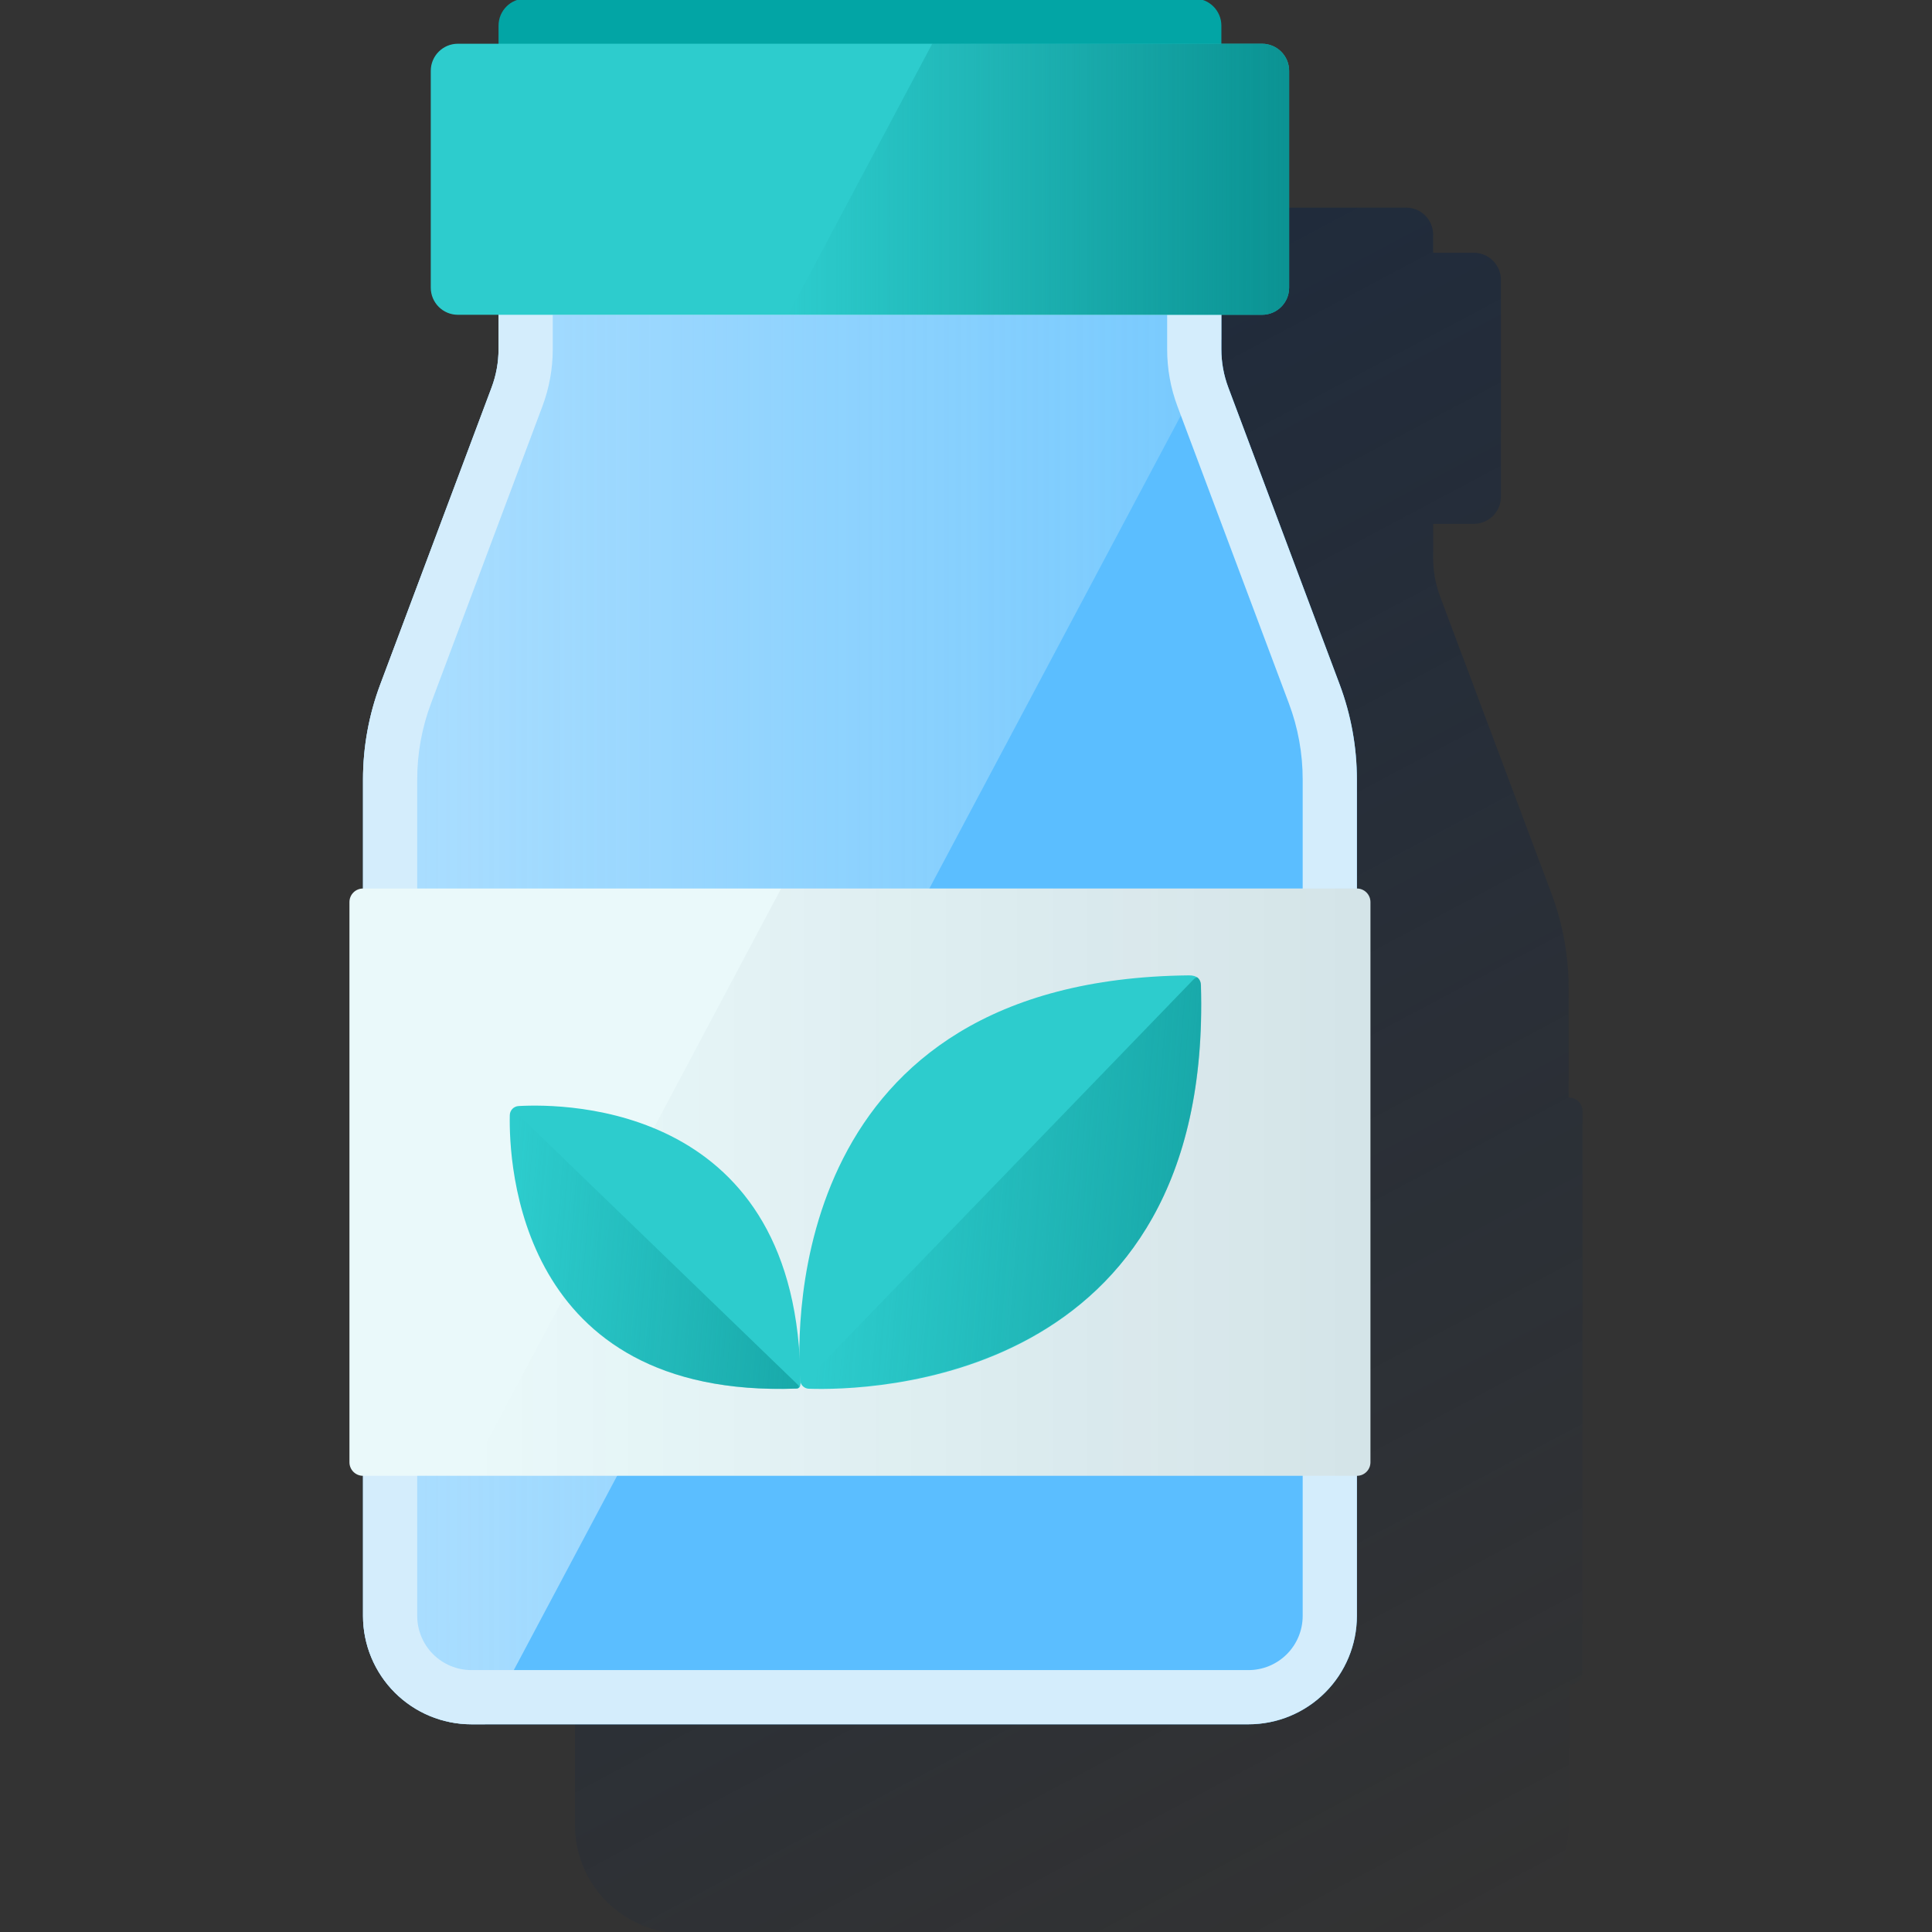 <svg width="600" height="600" viewBox="0 0 600 600" fill="none" xmlns="http://www.w3.org/2000/svg"><rect x="0" y="0" width="600" height="600" fill="#333333" stroke="none"/><g clip-path="url(#clip0_1925_764)"><path d="M487.172 340.865V307.024C487.175 303.246 486.917 299.472 486.4 295.73C486.063 293.233 485.619 290.759 485.067 288.308C484.515 285.857 483.847 283.435 483.061 281.04C482.668 279.834 482.247 278.641 481.812 277.463L447.228 185.229C445.811 181.452 445.084 177.451 445.081 173.416V162.683H457.709C459.941 162.683 462.082 161.796 463.661 160.217C465.24 158.639 466.127 156.498 466.127 154.265V86.921C466.127 84.688 465.24 82.547 463.661 80.968C462.082 79.39 459.941 78.503 457.709 78.503H445.081V72.891C445.081 70.658 444.195 68.517 442.616 66.938C441.037 65.359 438.896 64.473 436.663 64.473H229.019C226.786 64.473 224.645 65.359 223.066 66.938C221.488 68.517 220.601 70.658 220.601 72.891V78.503H207.974C205.741 78.503 203.6 79.39 202.021 80.968C200.443 82.547 199.556 84.688 199.556 86.921V154.265C199.556 156.498 200.443 158.639 202.021 160.217C203.6 161.796 205.741 162.683 207.974 162.683H220.601V173.416C220.599 177.451 219.872 181.452 218.454 185.229L211.972 202.528L183.912 277.463C183.547 278.445 183.211 279.427 182.874 280.409C181.213 285.394 180.02 290.523 179.31 295.73C178.974 298.213 178.749 300.725 178.637 303.25C178.637 304.499 178.553 305.761 178.553 307.024V340.865C177.436 340.865 176.366 341.308 175.577 342.097C174.787 342.887 174.344 343.957 174.344 345.074V519.046C174.344 520.162 174.787 521.233 175.577 522.022C176.366 522.812 177.436 523.255 178.553 523.255V566.748C178.536 572.354 179.931 577.873 182.607 582.799C183.124 583.763 183.691 584.7 184.305 585.605C186.725 589.189 189.812 592.276 193.397 594.696C194.332 595.304 195.267 595.865 196.203 596.38C198.611 597.696 201.175 598.705 203.835 599.382C206.584 600.095 209.413 600.453 212.253 600.448H453.57C456.41 600.453 459.239 600.095 461.988 599.382C464.647 598.703 467.211 597.694 469.62 596.38C470.555 595.865 471.491 595.304 472.426 594.696C476.008 592.272 479.093 589.186 481.518 585.605C482.116 584.669 482.677 583.734 483.201 582.799C485.872 577.871 487.271 572.354 487.27 566.748V523.255C488.386 523.255 489.457 522.812 490.246 522.022C491.035 521.233 491.479 520.162 491.479 519.046V345.074C491.479 344.512 491.367 343.957 491.149 343.44C490.932 342.923 490.613 342.454 490.212 342.062C489.81 341.67 489.335 341.362 488.812 341.156C488.29 340.951 487.733 340.851 487.172 340.865Z" fill="url(#paint0_linear_1925_764)"/><path d="M370.891 -0.449H163.246C158.597 -0.449 154.828 3.32 154.828 7.969V75.313C154.828 79.962 158.597 83.731 163.246 83.731H370.891C375.54 83.731 379.309 79.962 379.309 75.313V7.969C379.309 3.32 375.54 -0.449 370.891 -0.449Z" fill="#02A5A5"/><path d="M379.305 108.495V80.926H154.825V108.495C154.822 112.529 154.095 116.531 152.678 120.308L118.094 212.542C114.549 221.994 112.734 232.008 112.734 242.103V501.827C112.734 510.758 116.282 519.322 122.597 525.637C128.911 531.952 137.476 535.499 146.406 535.499H387.723C396.654 535.499 405.218 531.952 411.533 525.637C417.848 519.322 421.395 510.758 421.395 501.827V242.103C421.396 232.008 419.58 221.994 416.036 212.542L381.452 120.308C380.034 116.531 379.307 112.529 379.305 108.495Z" fill="#5BBEFF"/><path d="M379.305 80.926H154.825V108.495C154.822 112.529 154.095 116.531 152.678 120.308L118.094 212.542C114.549 221.994 112.734 232.008 112.734 242.103V501.827C112.734 510.758 116.282 519.322 122.597 525.637C128.911 531.952 137.476 535.499 146.406 535.499H150.615L379.305 105.38V80.926Z" fill="url(#paint1_linear_1925_764)"/><path d="M362.469 97.762V108.495C362.466 114.551 363.554 120.559 365.682 126.229L400.266 218.42C403.116 225.99 404.571 234.014 404.559 242.103V501.827C404.559 506.292 402.786 510.575 399.628 513.732C396.471 516.889 392.188 518.663 387.723 518.663H146.406C141.941 518.663 137.659 516.889 134.502 513.732C131.344 510.575 129.57 506.292 129.57 501.827V242.103C129.559 234.014 131.014 225.99 133.864 218.42L168.448 126.187C170.571 120.53 171.659 114.537 171.661 108.495V97.762H362.469ZM379.305 80.926H154.825V108.495C154.822 112.529 154.095 116.531 152.678 120.308L118.094 212.542C114.549 221.994 112.734 232.008 112.734 242.103V501.827C112.734 510.758 116.282 519.322 122.597 525.637C128.911 531.952 137.476 535.499 146.406 535.499H387.723C396.654 535.499 405.218 531.952 411.533 525.637C417.848 519.322 421.395 510.758 421.395 501.827V242.103C421.396 232.008 419.58 221.994 416.036 212.542L381.452 120.308C380.034 116.531 379.307 112.529 379.305 108.495V80.926Z" fill="#D4EDFC"/><path d="M391.934 13.582H142.199C137.55 13.582 133.781 17.351 133.781 22V89.344C133.781 93.993 137.55 97.762 142.199 97.762H391.934C396.583 97.762 400.352 93.993 400.352 89.344V22C400.352 17.351 396.583 13.582 391.934 13.582Z" fill="#2DCCCD"/><path d="M391.933 13.582H289.514L244.758 97.762H391.933C394.166 97.762 396.307 96.875 397.885 95.297C399.464 93.718 400.351 91.577 400.351 89.344V22C400.351 19.767 399.464 17.626 397.885 16.048C396.307 14.469 394.166 13.582 391.933 13.582Z" fill="url(#paint2_linear_1925_764)"/><path d="M421.393 275.938H112.732C110.408 275.938 108.523 277.822 108.523 280.147V454.119C108.523 456.444 110.408 458.328 112.732 458.328H421.393C423.718 458.328 425.602 456.444 425.602 454.119V280.147C425.602 277.822 423.718 275.938 421.393 275.938Z" fill="#EAF9FA"/><path d="M421.392 275.938H242.593L145.617 458.328H421.392C422.508 458.328 423.579 457.885 424.368 457.095C425.157 456.306 425.601 455.235 425.601 454.119V280.147C425.601 279.03 425.157 277.96 424.368 277.17C423.579 276.381 422.508 275.938 421.392 275.938Z" fill="url(#paint3_linear_1925_764)"/><path d="M369.279 302.91C245.155 304.145 247.302 411.096 248.494 428.732C248.555 429.412 248.863 430.047 249.359 430.517C249.855 430.987 250.505 431.26 251.188 431.285C268.964 431.888 376.518 430.359 372.941 306.081C372.871 304.005 371.79 302.91 369.279 302.91Z" fill="#2DCCCD"/><path d="M250.57 431.113C268.43 431.716 376.756 430.537 372.968 305.88C372.975 305.423 372.873 304.971 372.671 304.561C372.468 304.151 372.171 303.795 371.803 303.523C371.33 303.633 370.904 303.888 370.583 304.253L249.812 429.205C249.602 429.415 249.484 429.7 249.484 429.997C249.484 430.294 249.602 430.58 249.812 430.79C250.013 430.992 250.285 431.108 250.57 431.113Z" fill="url(#paint4_linear_1925_764)"/><path d="M248.606 429.652C248.311 342.988 175.748 342.665 161.044 343.493C160.32 343.532 159.638 343.842 159.133 344.363C158.629 344.883 158.339 345.575 158.322 346.299C158.014 361.101 160.778 434.296 247.315 431.237C248.381 431.153 248.55 430.606 248.606 429.652Z" fill="#2DCCCD"/><path d="M158.291 346.088C157.926 360.455 160.339 434.477 247.466 431.236C247.543 431.244 247.621 431.236 247.696 431.214C247.77 431.191 247.84 431.154 247.9 431.104C247.96 431.055 248.009 430.994 248.046 430.925C248.082 430.856 248.104 430.781 248.111 430.703C248.121 430.604 248.107 430.504 248.07 430.411C248.033 430.319 247.975 430.236 247.901 430.17L160.157 345.4C159.949 345.218 159.683 345.117 159.406 345.117C159.13 345.117 158.863 345.218 158.656 345.4C158.448 345.573 158.317 345.82 158.291 346.088Z" fill="url(#paint5_linear_1925_764)"/></g><defs><linearGradient id="paint0_linear_1925_764" x1="191.222" y1="83.441" x2="465.187" y2="598.681" gradientUnits="userSpaceOnUse"><stop stop-color="#082146" stop-opacity="0.5" offset="0"/><stop offset="1" stop-color="#082146" stop-opacity="0"/></linearGradient><linearGradient id="paint1_linear_1925_764" x1="112.734" y1="308.213" x2="379.305" y2="308.213" gradientUnits="userSpaceOnUse"><stop offset="0.01" stop-color="white" stop-opacity="0.5"/><stop offset="1" stop-color="#E9F8F9" stop-opacity="0.2"/></linearGradient><linearGradient id="paint2_linear_1925_764" x1="244.688" y1="55.672" x2="400.351" y2="55.672" gradientUnits="userSpaceOnUse"><stop stop-color="#028484" stop-opacity="0" offset="0"/><stop offset="1" stop-color="#028484" stop-opacity="0.8"/></linearGradient><linearGradient id="paint3_linear_1925_764" x1="145.617" y1="367.133" x2="425.601" y2="367.133" gradientUnits="userSpaceOnUse"><stop stop-color="#072146" stop-opacity="0" offset="0"/><stop offset="1" stop-color="#072146" stop-opacity="0.1"/></linearGradient><linearGradient id="paint4_linear_1925_764" x1="371.983" y1="380.994" x2="257.582" y2="371.842" gradientUnits="userSpaceOnUse"><stop stop-color="#028484" stop-opacity="0.5" offset="0"/><stop offset="1" stop-color="#028484" stop-opacity="0"/></linearGradient><linearGradient id="paint5_linear_1925_764" x1="253.521" y1="401.562" x2="157.232" y2="393.858" gradientUnits="userSpaceOnUse"><stop stop-color="#028484" stop-opacity="0.5" offset="0"/><stop offset="1" stop-color="#028484" stop-opacity="0"/></linearGradient><clipPath id="clip0_1925_764"><rect width="600" height="600" fill="white"/></clipPath></defs></svg>